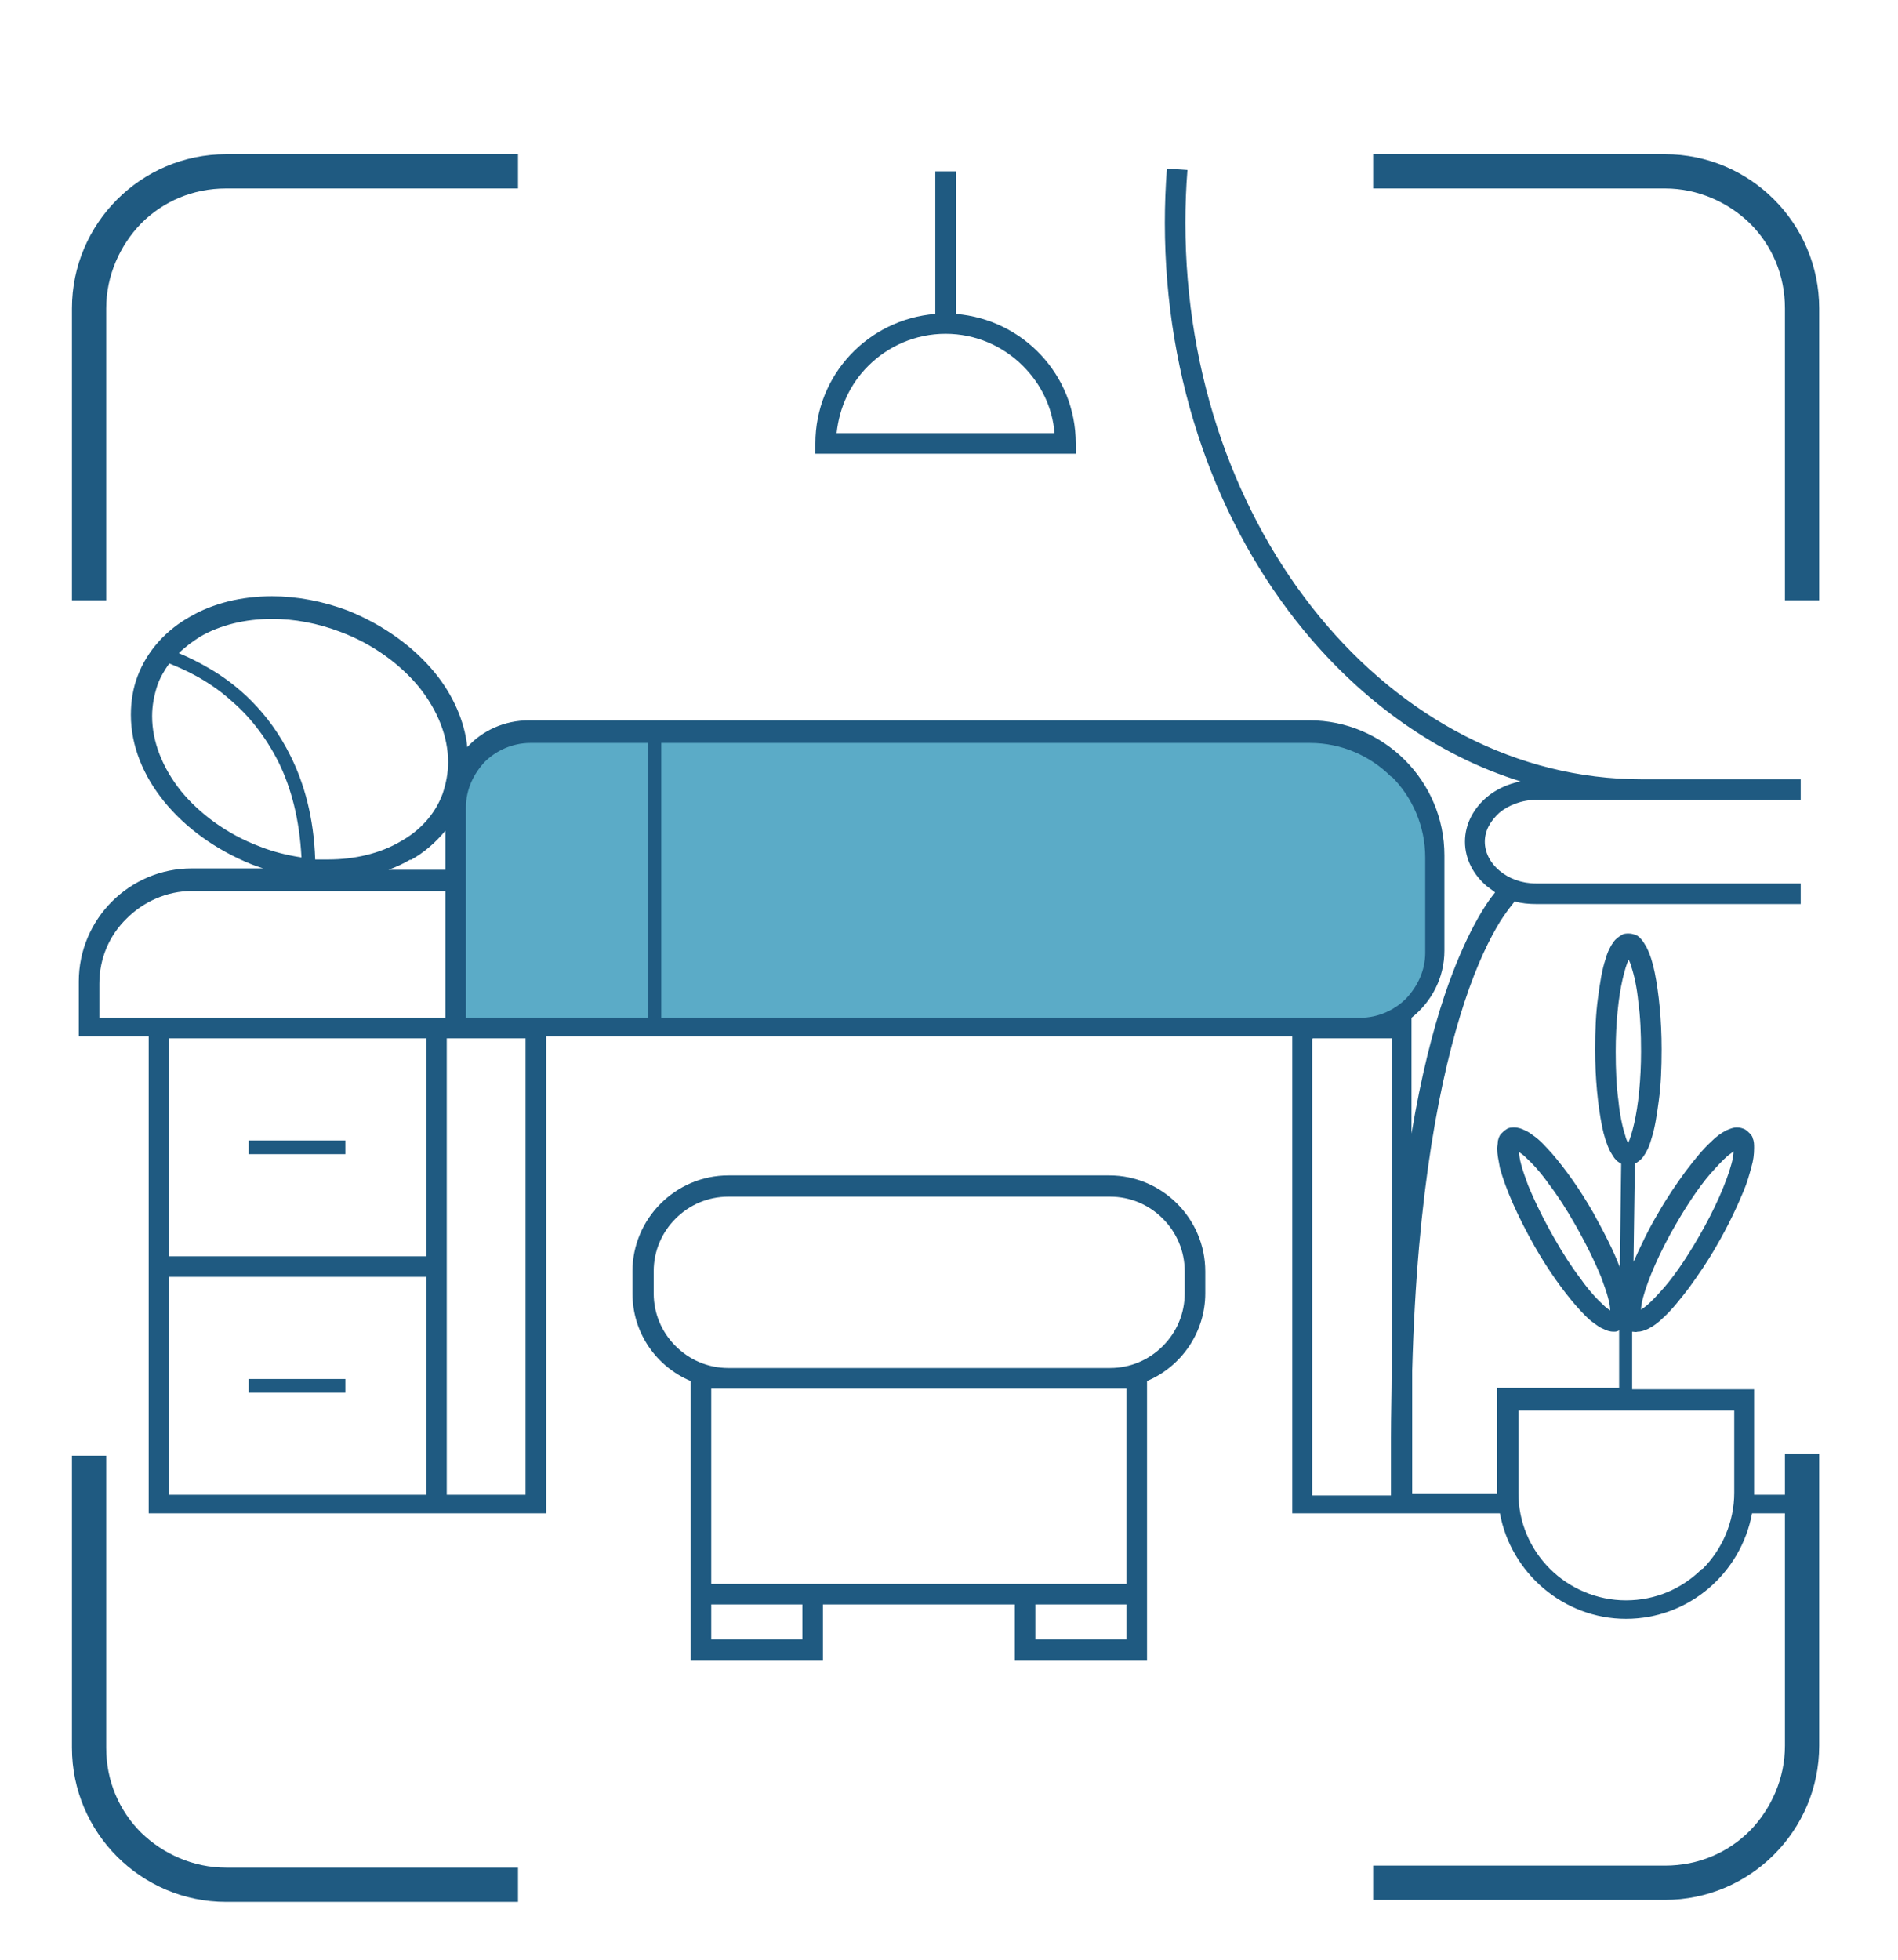 <?xml version="1.0" encoding="UTF-8"?> <svg xmlns="http://www.w3.org/2000/svg" width="277" height="286" viewBox="0 0 277 286" fill="none"><g clip-path="url(#clip0_2186_260)"><path d="M198.6 149.998H66.5V117.798C66.5 111.798 71.4 106.898 77.4 106.898H191.3C201.3 106.898 209.5 115.098 209.5 125.098V138.998C209.5 144.998 204.6 149.898 198.6 149.898V149.998Z" fill="#5BABC7"></path><path d="M50.401 166.398H36.301V168.398H50.401V166.398Z" fill="#1F5A81"></path><path d="M50.401 201.203H36.301V203.203H50.401V201.203Z" fill="#1F5A81"></path><path d="M162.001 171.5H106.301C98.601 171.5 92.301 177.8 92.301 185.5V188.7C92.301 194.5 95.801 199.4 100.801 201.5V242.2H120.101V234.1H148.101V242.2H167.401V201.5C172.401 199.4 175.901 194.4 175.901 188.7V185.5C175.901 177.8 169.601 171.5 161.901 171.5H162.001ZM117.101 239.2H103.801V234.1H117.101V239.2ZM164.401 239.2H151.101V234.1H164.401V239.2ZM164.401 202.6V231.1H103.801V202.6H164.401ZM172.901 188.7C172.901 191.7 171.701 194.4 169.701 196.4C167.701 198.4 165.001 199.6 162.001 199.6H106.301C103.301 199.6 100.601 198.4 98.601 196.4C96.601 194.4 95.401 191.7 95.401 188.7V185.5C95.401 182.5 96.601 179.8 98.601 177.8C100.601 175.8 103.301 174.6 106.301 174.6H162.001C165.001 174.6 167.701 175.8 169.701 177.8C171.701 179.8 172.901 182.5 172.901 185.5V188.7Z" fill="#1F5A81"></path><path d="M157 66.2V64.7C157 54.7 149.3 46.6 139.5 45.8V25H136.5V45.8C126.7 46.6 119 54.7 119 64.7V66.2H157ZM126.7 53.4C129.6 50.5 133.6 48.7 138 48.7C142.4 48.7 146.4 50.5 149.3 53.4C151.9 56 153.6 59.4 153.9 63.2H122.1C122.5 59.4 124.1 56 126.7 53.4Z" fill="#1F5A81"></path><path d="M20.6 267.398C17.4 264.198 15.5 259.898 15.5 254.998V212.398H10.5V254.998C10.5 267.398 20.6 277.498 33 277.498H75.6V272.498H33C28.2 272.498 23.8 270.498 20.6 267.398Z" fill="#1F5A81"></path><path d="M15.5 45C15.5 40.2 17.5 35.8 20.6 32.6C23.8 29.4 28.1 27.5 33 27.5H75.6V22.5H33C20.6 22.5 10.5 32.6 10.5 45V87.6H15.5V45Z" fill="#1F5A81"></path><path d="M243 22.5H200.4V27.5H243C247.8 27.5 252.2 29.5 255.4 32.6C258.6 35.8 260.5 40.1 260.5 45V87.6H265.5V45C265.5 32.6 255.4 22.5 243 22.5Z" fill="#1F5A81"></path><path d="M260.5 212.402V218.102H256C256 218.002 256 217.902 256 217.702V202.702H238.2V194.302C238.5 194.302 238.7 194.402 239 194.302C239.6 194.302 240 194.102 240.5 193.902C241.3 193.502 242 193.002 242.8 192.202C244 191.102 245.2 189.602 246.5 187.902C247.8 186.102 249.2 184.102 250.5 181.802C252.2 178.902 253.5 176.102 254.5 173.702C255 172.502 255.3 171.402 255.6 170.302C255.9 169.302 256 168.402 256 167.502C256 167.002 256 166.502 255.8 166.102C255.8 165.902 255.6 165.602 255.4 165.402C255.2 165.202 255 165.002 254.7 164.802C254.3 164.602 253.9 164.502 253.5 164.502C252.9 164.502 252.5 164.702 252 164.902C251.2 165.302 250.5 165.802 249.7 166.602C248.5 167.702 247.3 169.202 246 170.902C244.7 172.702 243.3 174.702 242 177.002C240.5 179.502 239.4 181.902 238.4 184.102L238.6 169.802C239.1 169.502 239.5 169.202 239.8 168.802C240.3 168.102 240.7 167.302 241 166.202C241.5 164.702 241.8 162.802 242.1 160.502C242.4 158.302 242.5 155.802 242.5 153.102C242.5 148.802 242.1 144.902 241.5 141.902C241.2 140.402 240.8 139.202 240.3 138.202C240 137.702 239.8 137.302 239.4 136.902C239.2 136.702 239 136.502 238.7 136.402C238.4 136.302 238.1 136.202 237.7 136.202C237.4 136.202 237 136.202 236.7 136.402C236.2 136.702 235.8 137.002 235.5 137.402C235 138.102 234.6 138.902 234.3 140.002C233.8 141.502 233.5 143.402 233.2 145.702C232.9 147.902 232.8 150.402 232.8 153.102C232.8 157.402 233.2 161.302 233.8 164.302C234.1 165.802 234.5 167.002 235 168.002C235.3 168.502 235.5 168.902 235.9 169.302C236.1 169.502 236.3 169.602 236.6 169.802L236.4 184.902C235.5 182.502 234.1 179.802 232.5 176.902C230.5 173.402 228.4 170.502 226.5 168.302C225.5 167.202 224.7 166.302 223.8 165.702C223.4 165.402 223 165.102 222.5 164.902C222.1 164.702 221.6 164.502 221 164.502C220.6 164.502 220.2 164.502 219.8 164.802C219.5 165.002 219.3 165.202 219.1 165.402C218.8 165.702 218.7 166.102 218.6 166.502C218.6 166.902 218.5 167.202 218.5 167.602C218.5 168.402 218.7 169.302 218.9 170.402C219.7 173.402 221.5 177.502 224 181.902C226 185.402 228.1 188.302 230 190.502C231 191.602 231.8 192.502 232.7 193.102C233.1 193.402 233.5 193.702 234 193.902C234.4 194.102 234.9 194.302 235.5 194.302C235.8 194.302 236 194.302 236.3 194.102V202.502H218.5V217.502C218.5 217.602 218.5 217.702 218.5 217.902H206.1V200.002C206.8 173.502 210.3 156.702 213.7 146.302C215.6 140.502 217.5 136.802 218.9 134.502C219.6 133.402 220.2 132.602 220.6 132.102C221 131.602 220.9 131.702 221 131.602C221 131.502 221 131.502 221 131.502C222 131.802 223.1 131.902 224.2 131.902H262.8V128.902H224.2C222.1 128.902 220.2 128.202 218.8 127.002C217.5 125.902 216.7 124.402 216.7 122.802C216.7 121.202 217.5 119.802 218.8 118.602C220.1 117.502 222.1 116.702 224.2 116.702H262.8V113.702H239.6C221.3 113.702 204.7 104.702 192.6 90.002C180.5 75.302 173 55.002 173 32.502C173 29.902 173.1 27.302 173.3 24.802L170.3 24.602C170.1 27.202 170 29.902 170 32.502C170 55.702 177.7 76.702 190.3 92.002C198.9 102.402 209.7 110.202 221.9 114.002C220 114.402 218.3 115.202 217 116.302C215.1 117.902 213.8 120.202 213.8 122.802C213.8 125.402 215.1 127.702 217 129.302C217.4 129.602 217.8 129.902 218.2 130.202C216.8 131.902 213.8 136.402 210.8 145.302C209.1 150.402 207.4 157.002 206 165.402V148.502C208.9 146.202 210.8 142.702 210.8 138.702V124.802C210.8 113.902 201.9 105.102 191.1 105.102H77.2C73.6 105.102 70.4 106.602 68.2 109.002C67.8 105.202 66.1 101.402 63.5 98.202C60.4 94.402 56 91.202 50.8 89.102C47.1 87.702 43.3 87.002 39.7 87.002C35.3 87.002 31.1 88.002 27.7 90.002C24.3 91.902 21.5 94.902 20.1 98.602C19.4 100.402 19.1 102.402 19.1 104.302C19.1 108.802 20.9 113.202 24 117.002C27.1 120.802 31.5 124.002 36.7 126.102C37.2 126.302 37.8 126.502 38.4 126.702H28C18.9 126.702 11.5 134.102 11.5 143.202V151.202H21.7V220.802H79.7V151.202H188.6V220.802H218.9C220.5 229.502 228.2 236.202 237.3 236.202C246.5 236.202 254.1 229.502 255.7 220.802H260.5V254.702C260.5 259.502 258.5 263.902 255.4 267.102C252.2 270.302 247.9 272.202 243 272.202H200.4V277.202H243C255.4 277.202 265.5 267.102 265.5 254.702V212.102H260.5V212.402ZM243.3 177.902L244.6 178.602C246.5 175.302 248.5 172.402 250.3 170.502C251.2 169.502 252 168.702 252.6 168.302C252.7 168.202 252.9 168.102 253 168.002C253 168.402 252.9 169.102 252.7 169.802C252 172.402 250.3 176.402 247.9 180.502C246 183.802 244 186.702 242.2 188.602C241.3 189.602 240.5 190.402 239.9 190.802C239.8 190.902 239.6 191.002 239.5 191.102C239.5 190.702 239.6 190.002 239.8 189.302C240.5 186.702 242.2 182.702 244.6 178.602L243.3 177.802V177.902ZM234.1 190.502C233.1 189.602 231.9 188.302 230.7 186.602C229.4 184.902 228.1 182.902 226.8 180.602C225.2 177.802 223.9 175.102 223 172.902C222.6 171.802 222.2 170.702 222 169.902C221.8 169.202 221.7 168.502 221.7 168.102C222 168.302 222.3 168.502 222.6 168.802C223.6 169.702 224.8 171.002 226 172.702C227.3 174.402 228.6 176.402 229.9 178.702C231.5 181.502 232.8 184.202 233.7 186.402C234.1 187.502 234.5 188.602 234.7 189.402C234.9 190.102 235 190.802 235 191.202C234.7 191.002 234.4 190.802 234.1 190.502ZM235.8 153.402C235.8 149.302 236.2 145.502 236.8 142.902C237.1 141.602 237.4 140.602 237.7 140.002C237.8 140.302 238 140.602 238.1 141.102C238.5 142.302 238.9 144.102 239.1 146.202C239.4 148.302 239.5 150.802 239.5 153.402C239.5 157.502 239.1 161.302 238.5 163.902C238.2 165.202 237.9 166.202 237.6 166.802C237.5 166.502 237.3 166.202 237.2 165.702C236.8 164.502 236.4 162.702 236.2 160.602C235.9 158.502 235.8 156.002 235.8 153.402ZM203.1 113.302C206.1 116.302 208 120.502 208 125.102V139.002C208 141.602 206.9 143.902 205.2 145.702C203.5 147.402 201.1 148.502 198.5 148.502H96.5V108.402H191.2C195.8 108.402 200 110.302 203 113.302H203.1ZM70.7 111.202C72.4 109.502 74.8 108.402 77.4 108.402H94.6V148.502H68V117.802C68 115.202 69.1 112.902 70.8 111.102L70.7 111.202ZM29.2 92.902C32.1 91.202 35.8 90.302 39.7 90.302C42.9 90.302 46.3 90.902 49.7 92.202C54.5 94.002 58.5 97.002 61.2 100.302C63.9 103.702 65.4 107.502 65.4 111.202C65.4 112.802 65.1 114.302 64.6 115.802C63.5 118.802 61.3 121.202 58.4 122.802C55.5 124.502 51.8 125.402 47.9 125.402C47.3 125.402 46.6 125.402 46 125.402C45.8 119.302 44.4 114.302 42.4 110.302C39.2 103.802 34.5 99.802 30.5 97.502C28.8 96.502 27.3 95.802 26.1 95.302C27 94.402 28.1 93.602 29.2 92.902ZM26.4 115.402C23.7 112.002 22.2 108.202 22.2 104.502C22.2 102.902 22.5 101.402 23 99.902C23.4 98.802 24 97.802 24.7 96.802C26.7 97.602 30.2 99.102 33.6 102.102C36.2 104.302 38.7 107.302 40.7 111.302C42.5 115.002 43.7 119.502 44 125.102C42 124.802 39.9 124.302 37.9 123.502C33.1 121.702 29.1 118.702 26.4 115.402ZM59.9 125.502C61.9 124.402 63.6 122.902 65 121.202V126.902H56.7C57.8 126.502 58.9 126.002 59.9 125.402V125.502ZM14.5 148.502V143.502C14.5 139.802 16 136.402 18.5 134.002C20.9 131.602 24.3 130.002 28 130.002H65V148.502H14.5ZM24.7 151.502H62.2V183.302H24.7V151.502ZM24.7 186.302H62.2V218.102H24.7V186.302ZM76.7 218.102H65.2V151.502H76.7V218.102ZM191.6 151.502H203.1V200.202C203.1 203.202 203 206.402 203 209.702C203 212.402 203 215.302 203 218.202H191.5V151.602L191.6 151.502ZM248.4 228.902C245.5 231.802 241.6 233.502 237.3 233.502C233 233.502 229 231.702 226.2 228.902C223.3 226.002 221.6 222.102 221.6 217.802V205.802H253.1V217.802C253.1 222.102 251.3 226.102 248.5 228.902H248.4Z" fill="#1F5A81"></path></g><defs><clipPath id="clip0_2186_260"><rect width="277" height="286" fill="white"></rect></clipPath></defs></svg> 